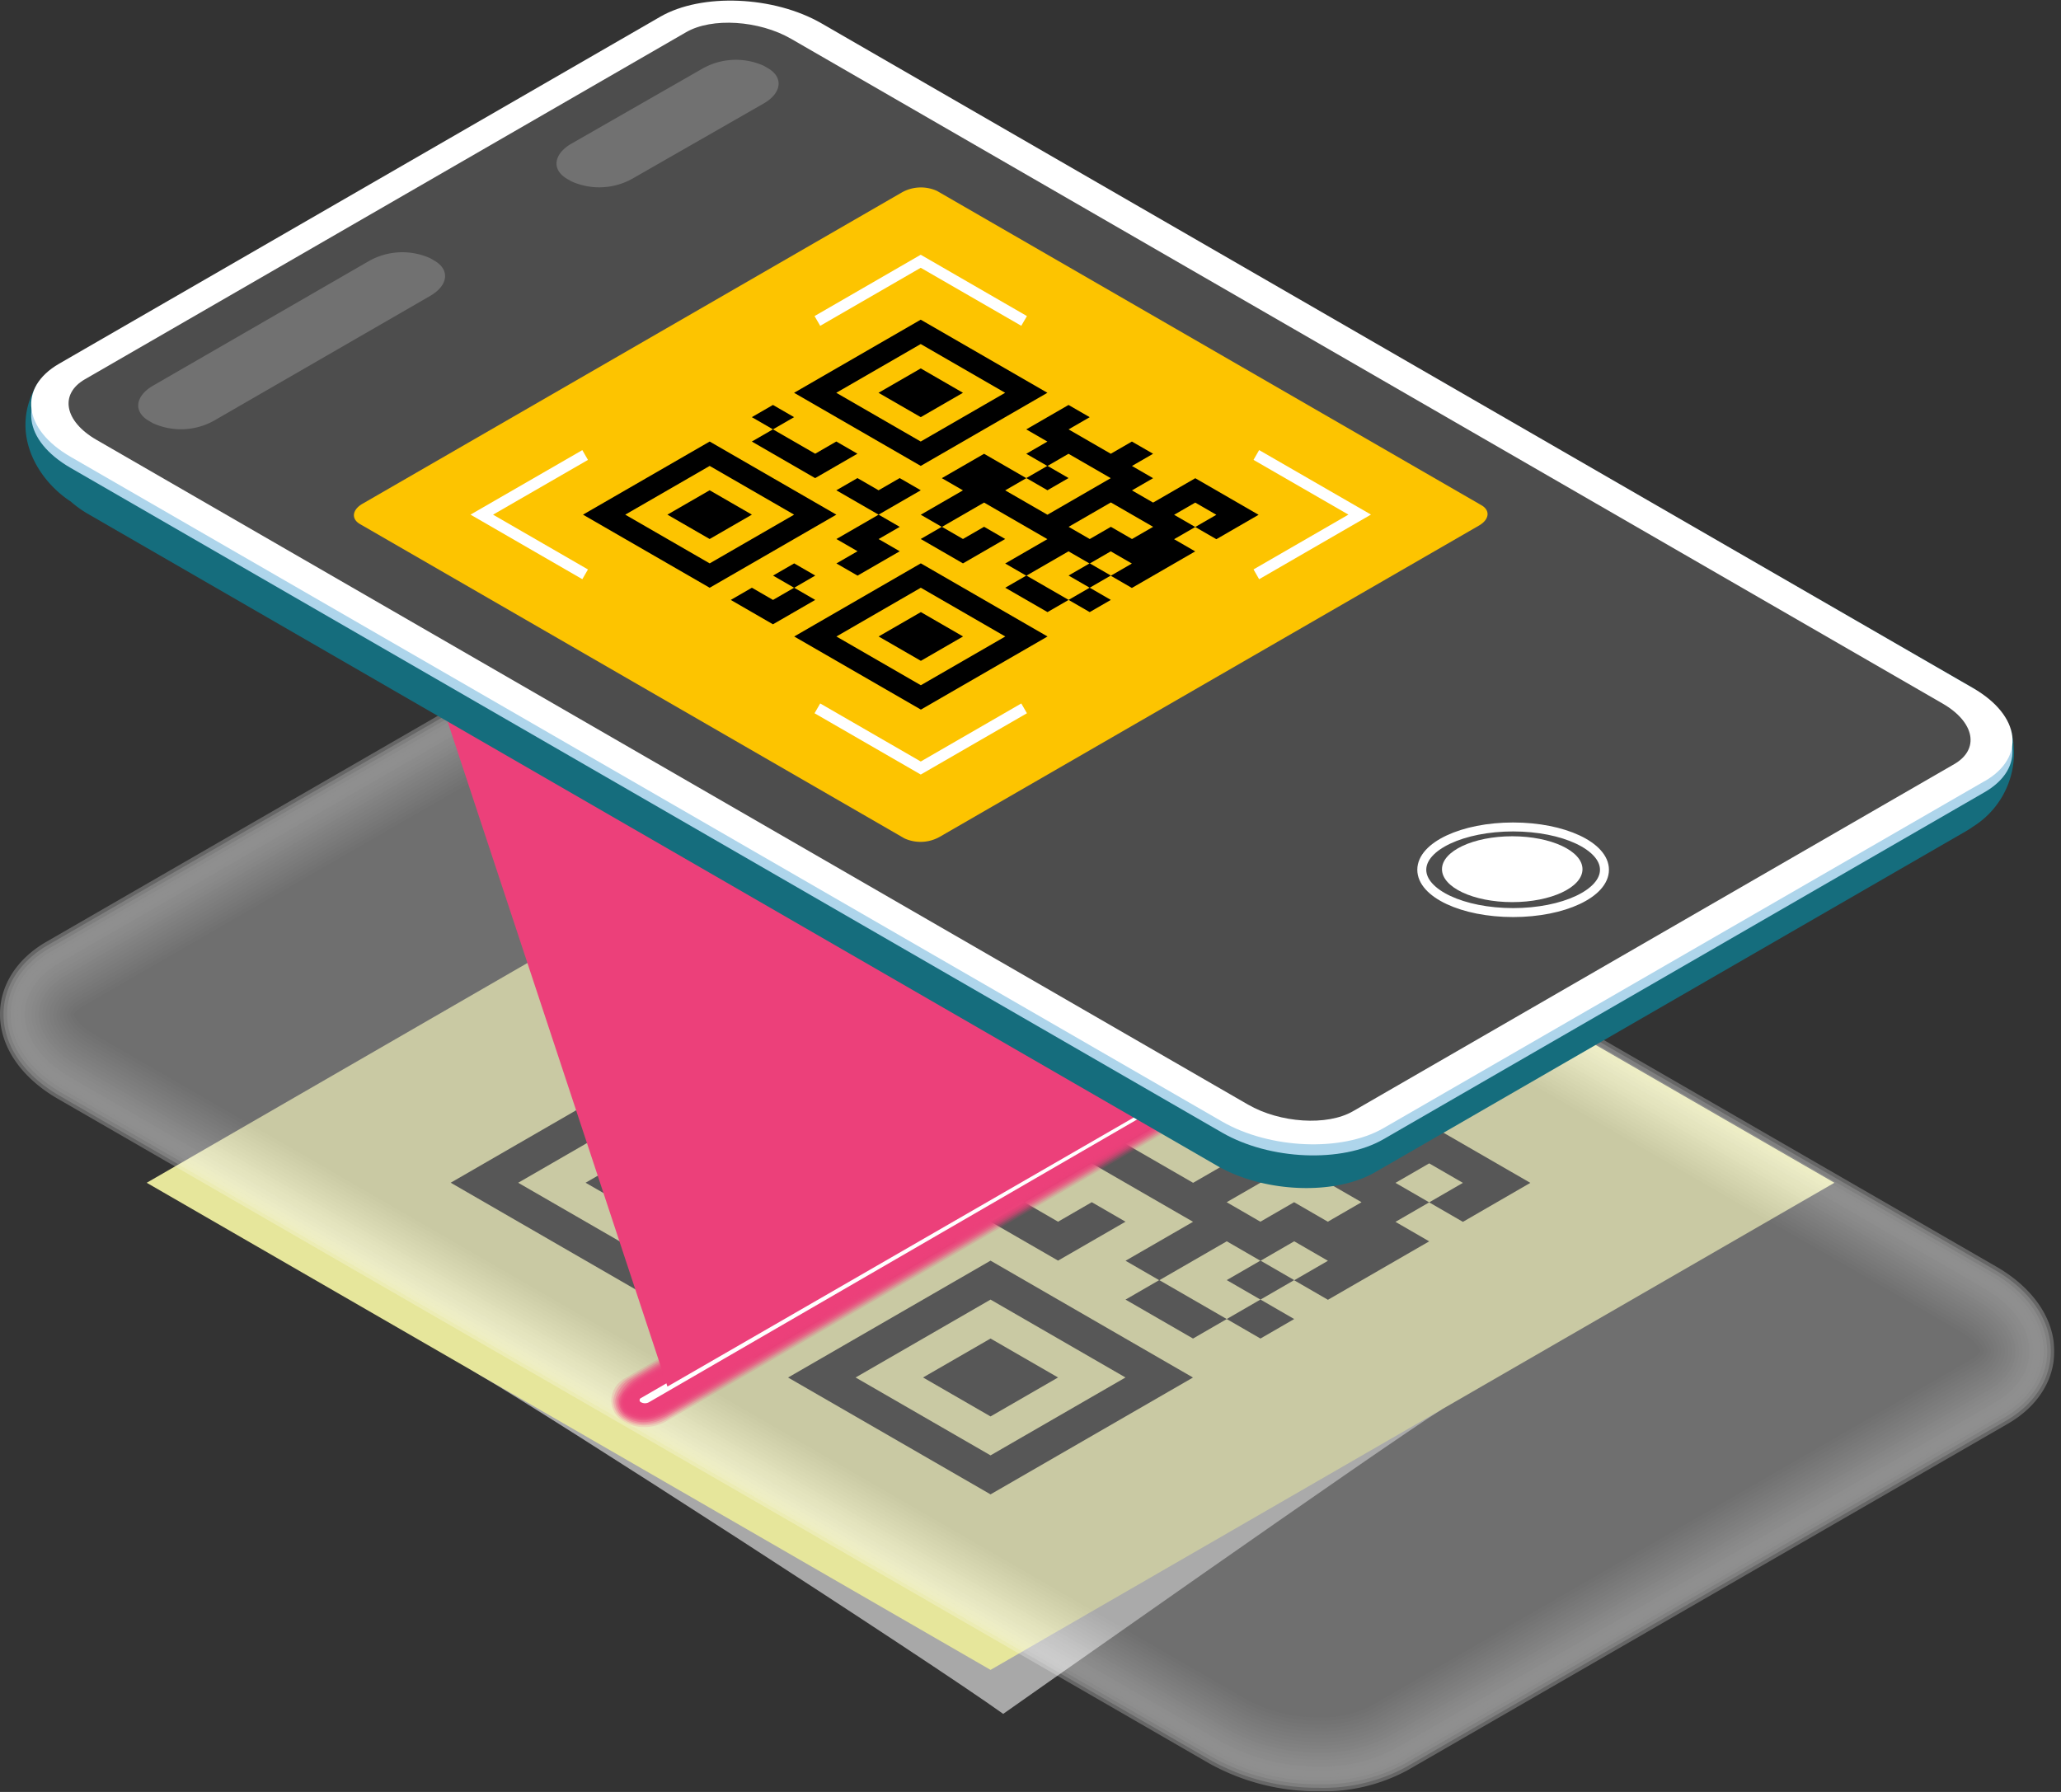 <svg width="230" height="200" viewBox="0 0 230 200" fill="none" xmlns="http://www.w3.org/2000/svg">
    <rect x="0" y="0" width="230" height="200" fill="#333333" stroke="none"/>
    <g clip-path="url(#s0f6hl6pla)">
        <path d="M83.452 162.446s-37.585-13.4-29.99-9.017c7.595 4.383 50.3 31.979 58.49 37.86 0 0 42.892-30.215 48.934-33.974l-77.439 5.131h.005z" fill="#A8A8A8" style="mix-blend-mode:multiply"/>
        <path d="m110.541 186.379-94.169-54.368 94.169-54.369 94.174 54.369-94.174 54.368z" fill="#E6E69B"/>
        <path d="m87.947 114.619-3.763 2.176-3.763-2.176 3.763-2.176 3.763 2.176zm22.59-17.391 22.59 13.045-22.59 13.045-22.59-13.045 22.59-13.045zm0 4.347-15.06 8.693 15.06 8.693 15.059-8.693-15.059-8.693zm-7.532 8.693 7.532 4.347 7.532-4.347-7.532-4.347-7.532 4.347zm-22.59 21.738-7.532-4.347-7.532 4.347 7.532 4.347 7.532-4.347zm18.832-10.87-3.763-2.176-3.763 2.176-7.534-4.348-3.763 2.176 11.3 6.522 7.532-4.347-.01-.003zm-26.36 23.914-22.59-13.045 22.59-13.045 22.59 13.045-22.59 13.045zm0-4.347 15.059-8.693-15.06-8.693-15.058 8.693 15.059 8.693zm37.654-13.045-3.763-2.176-3.763 2.176-3.768-2.17-3.763 2.176 7.532 4.347 7.532-4.347-.007-.006zm-22.594 13.045-3.763 2.176 3.763 2.176 3.763-2.176-3.763-2.176zm15.059-8.693-7.532 4.347 3.763 2.176-3.763 2.176 3.763 2.176 7.532-4.347-3.763-2.176 3.763-2.176-3.763-2.176zm33.885-19.567 3.763 2.176-3.763 2.176 7.532 4.347 3.763-2.176 3.763 2.176-3.763 2.176 3.763 2.176-3.763 2.176 3.763 2.176 7.532-4.347 11.3 6.522-3.763 2.176-3.763 2.176-3.763-2.176 3.763-2.176-3.763-2.176-3.763 2.176 3.763 2.176-3.763 2.176 3.763 2.176-11.3 6.522-3.763-2.176 3.763-2.176-3.763-2.176-3.763 2.176-3.763-2.176-7.532 4.347-3.763-2.176 7.532-4.347-11.3-6.522-7.532 4.347-3.763-2.176 7.532-4.347-3.763-2.176 7.532-4.347 7.532 4.347-3.763 2.176 7.532 4.347 11.3-6.522-7.532-4.347-3.763 2.176-3.763-2.176 3.763-2.176-3.763-2.176 7.532-4.347-.03-.005zm7.532 17.391-7.532 4.347 3.763 2.176 3.763-2.176 3.763 2.176 3.763-2.176-7.532-4.347h.012zm-52.712 17.391-3.763-2.176-3.763 2.176-3.763-2.176-3.763 2.176 7.532 4.347 7.532-4.347h-.012zm26.359-6.522 7.532-4.347-3.763-2.176-3.763 2.176-3.763-2.176-3.763 2.176 7.532 4.347h-.012zm18.83-15.215-3.763-2.176-3.763 2.176 3.763 2.176 3.763-2.176zm-26.359 15.215 22.59 13.045-22.59 13.04-22.594-13.04 22.594-13.045zm0 4.347-15.06 8.693 15.06 8.693 15.059-8.693-15.059-8.693zm-7.532 8.693 7.532 4.347 7.532-4.347-7.532-4.347-7.532 4.347zm26.359-10.869-3.763 2.176 7.532 4.347 3.763-2.176-7.532-4.347zm7.532 0 3.763 2.176 3.763-2.176-3.763-2.176-3.763 2.176zm3.763 6.522 3.763-2.176-3.763-2.176-3.763 2.176 3.763 2.176z" fill="#020202"/>
        <g style="mix-blend-mode:multiply" opacity=".5">
            <path opacity=".5" d="M147.2 199.928a24.761 24.761 0 0 1-12.236-3.1l-128.5-74.185c-4.111-2.372-6.463-5.817-6.463-9.448 0-3.239 1.887-6.184 5.175-8.081l67-38.678a19.783 19.783 0 0 1 9.874-2.352 24.766 24.766 0 0 1 12.236 3.1l128.5 74.19c4.111 2.372 6.463 5.817 6.463 9.448 0 3.239-1.887 6.184-5.175 8.081l-67 38.678a19.788 19.788 0 0 1-9.874 2.352v-.005z" fill="#fff"/>
            <path opacity=".5" d="M147.2 199.536a24.422 24.422 0 0 1-12.04-3.043L6.66 122.308c-4.008-2.313-6.272-5.64-6.267-9.1 0-3.087 1.808-5.91 4.98-7.742l67-38.678a19.459 19.459 0 0 1 9.677-2.3 24.428 24.428 0 0 1 12.04 3.043l128.5 74.19c4.008 2.313 6.272 5.64 6.267 9.1 0 3.087-1.808 5.91-4.979 7.742l-67 38.678a19.458 19.458 0 0 1-9.678 2.3v-.005z" fill="#FBFBFB"/>
            <path opacity=".5" d="M147.2 199.144c-4.139.04-8.219-.99-11.844-2.989l-128.5-74.19c-3.906-2.254-6.076-5.469-6.07-8.767 0-2.935 1.73-5.64 4.782-7.4l67-38.678a19.058 19.058 0 0 1 9.482-2.244c4.14-.04 8.22.99 11.844 2.99l128.5 74.189c3.906 2.254 6.076 5.469 6.071 8.767 0 2.935-1.73 5.64-4.783 7.4l-67 38.678a19.06 19.06 0 0 1-9.482 2.244z" fill="#F7F7F7"/>
            <path opacity=".5" d="M147.2 198.752c-4.07.04-8.082-.971-11.648-2.935L7.061 121.626c-3.8-2.2-5.88-5.292-5.875-8.424 0-2.783 1.651-5.366 4.587-7.061l67-38.678a18.684 18.684 0 0 1 9.286-2.19c4.07-.04 8.082.97 11.648 2.935l128.5 74.19c3.8 2.2 5.88 5.292 5.875 8.424 0 2.783-1.651 5.366-4.587 7.061l-67 38.678a18.687 18.687 0 0 1-9.286 2.19l-.009.001z" fill="#F3F3F3"/>
            <path opacity=".5" d="M147.2 198.36a23.253 23.253 0 0 1-11.452-2.886L7.253 121.288c-3.7-2.137-5.684-5.121-5.68-8.085 0-2.636 1.574-5.1 4.392-6.718l67-38.678a18.3 18.3 0 0 1 9.09-2.14c4.002-.04 7.946.954 11.452 2.885l128.5 74.19c3.7 2.137 5.684 5.121 5.679 8.085 0 2.636-1.573 5.1-4.391 6.718l-67 38.678a18.293 18.293 0 0 1-9.09 2.141l-.005-.004z" fill="#EEE"/>
            <path opacity=".5" d="M147.2 197.968a22.877 22.877 0 0 1-11.255-2.836l-128.5-74.187c-3.6-2.078-5.488-4.944-5.483-7.747 0-2.484 1.495-4.822 4.195-6.38l67-38.678a17.949 17.949 0 0 1 8.894-2.088c3.933-.04 7.81.936 11.256 2.832l128.5 74.19c3.6 2.078 5.488 4.944 5.483 7.747 0 2.484-1.495 4.822-4.195 6.38l-67 38.678a17.941 17.941 0 0 1-8.894 2.088l-.001.001z" fill="#EAEAEA"/>
            <path opacity=".5" d="M147.2 197.576a22.54 22.54 0 0 1-11.06-2.778l-128.5-74.19c-3.5-2.019-5.292-4.773-5.287-7.4 0-2.333 1.416-4.552 3.994-6.042l67-38.678a17.575 17.575 0 0 1 8.7-2.034 22.54 22.54 0 0 1 11.06 2.778l128.5 74.19c3.5 2.019 5.292 4.773 5.287 7.4 0 2.333-1.416 4.552-3.994 6.042l-67 38.678a17.572 17.572 0 0 1-8.7 2.034z" fill="#E6E6E6"/>
            <path opacity=".5" d="M147.2 197.179a22.154 22.154 0 0 1-10.864-2.725l-128.5-74.19c-3.4-1.96-5.1-4.6-5.09-7.066 0-2.181 1.337-4.278 3.8-5.7l67-38.678a17.17 17.17 0 0 1 8.5-1.98 22.15 22.15 0 0 1 10.863 2.725l128.5 74.19c3.4 1.96 5.1 4.6 5.091 7.066 0 2.181-1.338 4.278-3.8 5.7l-67 38.678a17.17 17.17 0 0 1-8.5 1.98z" fill="#E2E2E2"/>
            <path opacity=".5" d="M147.2 196.787a21.69 21.69 0 0 1-10.668-2.676l-128.5-74.185c-3.3-1.906-4.9-4.425-4.9-6.728 0-2.034 1.259-4 3.6-5.361l67-38.678a16.8 16.8 0 0 1 8.3-1.93c3.727-.04 7.4.882 10.668 2.675l128.5 74.19c3.3 1.906 4.9 4.425 4.9 6.728 0 2.034-1.259 4-3.6 5.361l-67 38.678a16.81 16.81 0 0 1-8.3 1.931v-.005z" fill="#DEDEDE"/>
            <path opacity=".5" d="M147.2 196.39a21.341 21.341 0 0 1-10.467-2.622L8.232 119.59c-3.195-1.847-4.7-4.249-4.7-6.385 0-1.882 1.18-3.734 3.406-5.018l67-38.678a16.462 16.462 0 0 1 8.105-1.877c3.656-.037 7.26.866 10.467 2.622l128.5 74.19c3.2 1.847 4.7 4.249 4.7 6.385 0 1.882-1.181 3.734-3.406 5.018l-67 38.678a16.462 16.462 0 0 1-8.105 1.877l.001-.012z" fill="#DADADA"/>
            <path opacity=".5" d="M147.2 196.003a20.946 20.946 0 0 1-10.271-2.568l-128.5-74.19c-3.092-1.789-4.508-4.077-4.5-6.047 0-1.73 1.1-3.46 3.21-4.68l67-38.678a16.079 16.079 0 0 1 7.909-1.823 20.947 20.947 0 0 1 10.27 2.568l128.501 74.19c3.092 1.789 4.508 4.077 4.5 6.047 0 1.73-1.1 3.46-3.21 4.68l-67 38.678a16.075 16.075 0 0 1-7.909 1.823z" fill="#D6D6D6"/>
            <path opacity=".5" d="M147.197 195.611a20.504 20.504 0 0 1-10.075-2.519l-128.5-74.185c-2.994-1.73-4.312-3.906-4.307-5.7 0-1.578 1.024-3.19 3.014-4.337l67-38.678a15.692 15.692 0 0 1 7.713-1.769 20.505 20.505 0 0 1 10.075 2.52l128.5 74.189c2.994 1.73 4.312 3.906 4.307 5.7 0 1.578-1.024 3.19-3.014 4.337l-67 38.678a15.69 15.69 0 0 1-7.713 1.769v-.005z" fill="#D1D1D1"/>
            <path opacity=".5" d="M147.2 195.219a20.165 20.165 0 0 1-9.879-2.465l-128.5-74.19c-2.891-1.671-4.116-3.729-4.111-5.366 0-1.431.946-2.916 2.818-4l67-38.678a15.321 15.321 0 0 1 7.517-1.72 20.17 20.17 0 0 1 9.879 2.465l128.5 74.19c2.891 1.671 4.116 3.729 4.111 5.366 0 1.431-.946 2.916-2.818 4l-67 38.678a15.32 15.32 0 0 1-7.517 1.72z" fill="#CDCDCD"/>
            <path opacity=".5" d="M147.2 194.827a19.78 19.78 0 0 1-9.683-2.411l-128.5-74.19c-2.788-1.612-3.92-3.558-3.915-5.028.01-1.279.867-2.646 2.622-3.661l67-38.678a14.977 14.977 0 0 1 7.321-1.666c3.38-.037 6.715.793 9.683 2.411l128.5 74.19c2.788 1.612 3.92 3.558 3.915 5.028-.01 1.279-.867 2.646-2.622 3.661l-67 38.678a14.98 14.98 0 0 1-7.321 1.666z" fill="#C9C9C9"/>
            <path opacity=".5" d="M147.2 194.43a19.383 19.383 0 0 1-9.487-2.357l-128.5-74.185c-2.69-1.553-3.724-3.381-3.714-4.685.01-1.127.79-2.372 2.426-3.317l67-38.678a14.593 14.593 0 0 1 7.125-1.612 19.387 19.387 0 0 1 9.487 2.357l128.5 74.19c2.69 1.553 3.724 3.381 3.714 4.685-.01 1.127-.789 2.372-2.426 3.317l-67 38.678a14.584 14.584 0 0 1-7.125 1.612v-.005z" fill="#C5C5C5"/>
            <path opacity=".5" d="M147.2 194.042a19 19 0 0 1-9.291-2.308L9.413 117.542c-2.587-1.495-3.528-3.21-3.518-4.347a3.795 3.795 0 0 1 2.23-2.979l67-38.678a14.21 14.21 0 0 1 6.93-1.558 19 19 0 0 1 9.29 2.308l128.5 74.19c2.587 1.495 3.528 3.21 3.518 4.347a3.797 3.797 0 0 1-2.23 2.979l-67 38.678a14.209 14.209 0 0 1-6.929 1.558l-.004.002z" fill="#C1C1C1"/>
            <path opacity=".5" d="M147.2 193.646a18.602 18.602 0 0 1-9.095-2.254l-128.5-74.185c-2.484-1.436-3.332-3.033-3.322-4.008a3.423 3.423 0 0 1 2.034-2.636l67-38.678a13.827 13.827 0 0 1 6.733-1.509c3.174-.036 6.305.74 9.095 2.254l128.5 74.19c2.484 1.436 3.332 3.033 3.322 4.008a3.426 3.426 0 0 1-2.034 2.636l-67 38.678a13.827 13.827 0 0 1-6.733 1.509v-.005z" fill="#BDBDBD"/>
            <path opacity=".5" d="M147.2 193.254a18.266 18.266 0 0 1-8.9-2.2L9.8 116.864c-2.386-1.377-3.136-2.862-3.126-3.665.01-.676.554-1.558 1.838-2.3l67-38.678a13.512 13.512 0 0 1 6.537-1.455 18.27 18.27 0 0 1 8.9 2.2l128.5 74.19c2.386 1.377 3.136 2.862 3.126 3.665-.01.676-.554 1.558-1.838 2.3l-67 38.678a13.514 13.514 0 0 1-6.537 1.455z" fill="#B9B9B9"/>
            <path opacity=".5" d="M147.199 192.862a17.88 17.88 0 0 1-8.7-2.146l-128.5-74.19c-2.284-1.318-2.94-2.685-2.93-3.327.01-.524.475-1.284 1.642-1.955l67-38.678a13.12 13.12 0 0 1 6.341-1.4c3.035-.035 6.03.704 8.7 2.146l128.5 74.19c2.284 1.318 2.94 2.685 2.93 3.327-.01.524-.475 1.284-1.642 1.955l-67 38.678a13.115 13.115 0 0 1-6.341 1.4z" fill="#B4B4B4"/>
            <path opacity=".5" d="M147.199 192.47a17.44 17.44 0 0 1-8.507-2.1l-128.5-74.185c-2.18-1.259-2.744-2.514-2.734-2.984.01-.372.4-1.014 1.446-1.617l67-38.678a12.753 12.753 0 0 1 6.145-1.348 17.441 17.441 0 0 1 8.507 2.1l128.5 74.19c2.181 1.259 2.749 2.514 2.734 2.984-.01.372-.4 1.014-1.446 1.617l-67 38.678a12.743 12.743 0 0 1-6.145 1.348v-.005z" fill="#B0B0B0"/>
            <path opacity=".5" d="M147.199 192.077a17.111 17.111 0 0 1-8.311-2.043l-128.5-74.19c-2.078-1.2-2.553-2.337-2.538-2.646.01-.225.319-.74 1.245-1.279l67-38.678a12.371 12.371 0 0 1 5.949-1.3 17.12 17.12 0 0 1 8.31 2.043l128.501 74.19c2.078 1.2 2.553 2.337 2.538 2.646-.01.225-.319.74-1.245 1.279l-67 38.678a12.377 12.377 0 0 1-5.949 1.3z" fill="#ACACAC"/>
            <path opacity=".5" d="M147.2 191.681c-2.83.034-5.622-.65-8.115-1.99l-128.5-74.185c-1.98-1.142-2.357-2.166-2.342-2.308.015-.074.24-.466 1.05-.936l67-38.678a12.043 12.043 0 0 1 5.747-1.245c2.83-.034 5.622.65 8.115 1.99l128.5 74.19c1.98 1.142 2.357 2.166 2.342 2.308-.015.074-.24.466-1.049.936l-67 38.678a12.05 12.05 0 0 1-5.74 1.248l-.008-.008z" fill="#A8A8A8"/>
        </g>
        <path opacity=".15" d="M71.902 159.272a4.163 4.163 0 0 1-2.088-.519l-.176-.1a2.704 2.704 0 0 1-1.421-2.337 2.938 2.938 0 0 1 1.6-2.529l43.368-25.124 43.368-25.124a4.94 4.94 0 0 1 2.426-.627 4.185 4.185 0 0 1 2.088.519l.176.1a2.704 2.704 0 0 1 1.421 2.337 2.944 2.944 0 0 1-1.607 2.533l-43.368 25.124-43.368 25.124a4.94 4.94 0 0 1-2.426.627l.007-.004z" fill="#EC407A"/>
        <path opacity=".23" d="M161.154 103.692a2.457 2.457 0 0 1 1.279 2.259 3.268 3.268 0 0 1-1.691 2.435l-43.13 24.984-43.221 25.036a5.396 5.396 0 0 1-1.794.617 5.16 5.16 0 0 1-.608.054 4.02 4.02 0 0 1-2.083-.48l-.176-.1a2.462 2.462 0 0 1-1.28-2.259 3.27 3.27 0 0 1 1.692-2.435l43.132-24.987 43.221-25.036a5.393 5.393 0 0 1 1.794-.617c.201-.03.404-.048.608-.054a4 4 0 0 1 2.083.48l.176.1-.002.003z" fill="#EC407A"/>
        <path opacity=".3" d="M161.063 103.843a2.22 2.22 0 0 1 1.132 2.181 3.596 3.596 0 0 1-1.779 2.342l-42.9 24.849-43.074 24.952a6.345 6.345 0 0 1-1.78.652c-.2.029-.4.064-.6.073a3.822 3.822 0 0 1-2.072-.446l-.176-.1a2.223 2.223 0 0 1-1.132-2.181 3.587 3.587 0 0 1 1.779-2.342l42.9-24.849 43.074-24.952a6.35 6.35 0 0 1 1.779-.652c.2-.029.4-.064.6-.073a3.823 3.823 0 0 1 2.073.446l.176.1z" fill="#EC407A"/>
        <path opacity=".38" d="M160.975 104a2 2 0 0 1 .985 2.1 4.243 4.243 0 0 1-1.867 2.249l-42.662 24.72-42.927 24.869a7.307 7.307 0 0 1-1.76.681 5.923 5.923 0 0 1-.592.088 3.675 3.675 0 0 1-2.068-.412l-.176-.1a1.996 1.996 0 0 1-.985-2.1 4.242 4.242 0 0 1 1.867-2.249l42.667-24.717 42.928-24.874a7.304 7.304 0 0 1 1.759-.681c.196-.039.394-.069.593-.088a3.633 3.633 0 0 1 2.068.412l.176.1-.006.002z" fill="#EC407A"/>
        <path opacity=".46" d="M160.886 104.151a1.79 1.79 0 0 1 .838 2.024 5.02 5.02 0 0 1-1.955 2.151l-42.432 24.578-42.78 24.786c-.553.3-1.136.538-1.74.711a5.85 5.85 0 0 1-.588.108 3.514 3.514 0 0 1-2.058-.377l-.176-.1a1.785 1.785 0 0 1-.839-2.024 5.014 5.014 0 0 1 1.956-2.151l42.432-24.58 42.779-24.786a8.584 8.584 0 0 1 1.74-.711c.194-.046.39-.082.588-.108a3.483 3.483 0 0 1 2.058.377l.176.1.001.002z" fill="#EC407A"/>
        <path opacity=".54" d="M160.799 104.309a1.443 1.443 0 0 1 .752.828 1.448 1.448 0 0 1-.061 1.117c0 .559-1.49 1.735-2.043 2.058l-42.2 24.443-42.637 24.7c-.55.299-1.126.548-1.72.745-.191.039-.382.1-.583.127a3.378 3.378 0 0 1-2.053-.338l-.176-.1a1.447 1.447 0 0 1-.691-1.945c0-.554 1.49-1.735 2.043-2.058l42.2-24.448 42.637-24.7c.55-.299 1.126-.548 1.72-.745.191-.039.382-.1.583-.127a3.385 3.385 0 0 1 2.053.338l.176.1v.005z" fill="#EC407A"/>
        <path opacity=".61" d="M160.71 104.461a1.29 1.29 0 0 1 .705.807 1.28 1.28 0 0 1-.156 1.06c0 .466-1.666 1.7-2.132 1.965l-41.961 24.31-42.49 24.614c-.548.297-1.116.556-1.7.774-.191.044-.377.113-.578.142a3.244 3.244 0 0 1-2.043-.3l-.176-.1a1.288 1.288 0 0 1-.705-.807 1.28 1.28 0 0 1 .156-1.06c0-.466 1.666-1.7 2.132-1.965l41.961-24.31 42.49-24.614a13.413 13.413 0 0 1 1.7-.774c.191-.044.377-.113.578-.142a3.245 3.245 0 0 1 2.043.3l.176.1z" fill="#EC407A"/>
        <path opacity=".69" d="M160.622 104.618a1.135 1.135 0 0 1 .644 1.321 1.144 1.144 0 0 1-.244.468c0 .372-1.847 1.656-2.22 1.867l-41.728 24.173-42.345 24.53c-.547.298-1.108.568-1.681.809-.186.049-.372.122-.573.162a3.086 3.086 0 0 1-2.034-.27l-.176-.1a1.136 1.136 0 0 1-.645-1.321 1.14 1.14 0 0 1 .245-.468c0-.372 1.847-1.656 2.22-1.867l41.729-24.175 42.343-24.531a18.28 18.28 0 0 1 1.681-.809c.186-.049.372-.123.573-.162a3.093 3.093 0 0 1 2.034.27l.177.103z" fill="#EC407A"/>
        <path opacity=".77" d="M160.528 104.764a1.022 1.022 0 0 1 .548 1.292 1.026 1.026 0 0 1-.293.418c0 .279-2.029 1.612-2.308 1.774l-41.5 24.041-42.2 24.448c-.147.083-1.49.789-1.661.838-.171.049-.368.137-.564.176-.683.159-1.4.078-2.03-.23l-.175-.1a1.021 1.021 0 0 1-.548-1.292c.06-.162.161-.306.293-.418 0-.279 2.029-1.612 2.308-1.774l41.5-24.041 42.2-24.448c.147-.083 1.49-.789 1.661-.838.171-.049.368-.137.564-.176.682-.162 1.4-.08 2.029.23l.176.1z" fill="#EC407A"/>
        <path opacity=".85" d="M160.441 104.926a.925.925 0 0 1 .108 1.632c-.75.63-1.553 1.192-2.4 1.681l-41.26 23.9-42.047 24.362c-.1.054-1.53.833-1.646.867-.186.054-.363.147-.56.2a2.907 2.907 0 0 1-2.018-.2l-.176-.1a.922.922 0 0 1-.108-1.632c.749-.63 1.552-1.192 2.4-1.681l41.26-23.9 42.049-24.359c.1-.054 1.529-.833 1.646-.867.186-.054.363-.147.559-.2a2.907 2.907 0 0 1 2.019.2l.176.1-.002-.003z" fill="#EC407A"/>
        <path opacity=".92" d="M160.353 105.077c.676.392.652 1.068-.039 1.553 0 .093-2.391 1.529-2.484 1.583l-41.03 23.766-41.907 24.276c-.05.029-1.568.892-1.627.9a2.895 2.895 0 0 1-.554.216 2.817 2.817 0 0 1-2.014-.162l-.176-.1c-.676-.392-.652-1.068.039-1.553 0-.093 2.39-1.529 2.484-1.583l41.029-23.766 41.907-24.276c.049-.029 1.568-.892 1.627-.9.176-.091.362-.163.554-.216a2.823 2.823 0 0 1 2.014.162l.177.1z" fill="#EC407A"/>
        <path d="m70.794 157.055-.176-.1c-.657-.377-.573-1.039.18-1.475l43.369-25.124 43.368-25.124a2.835 2.835 0 0 1 2.553-.108l.176.1c.657.377.573 1.039-.181 1.475l-43.368 25.124-43.368 25.124a2.832 2.832 0 0 1-2.553.108z" fill="#EC407A"/>
        <path d="M71.554 156.516a.258.258 0 0 1 0-.49l86.921-50.355a.919.919 0 0 1 .848 0 .26.26 0 0 1 .177.245.257.257 0 0 1-.177.245l-86.921 50.355a.92.92 0 0 1-.848 0z" fill="#fff"/>
        <path d="M74.484 154.757 48.4 75.838l79.453 48.121-53.37 30.798z" fill="#EC407A" style="mix-blend-mode:screen"/>
        <path d="M224.431 81.523s-2.8-3.89-4.249-4.724L91.518 2.667C86.304-.347 78.41-.67 73.892 1.937L4.253 42.683c-3.362 5.44-.137 10.844 3.651 13.3a12.044 12.044 0 0 0 2.02 1.436l125.899 72.691c5.214 3.014 13.108 3.337 17.626.73l65.963-38.08c.257-.147.505-.307.745-.48a9.73 9.73 0 0 0 4.274-10.757z" fill="#156D7D"/>
        <path d="m221.474 88.418-67.1 38.742c-4.611 2.661-12.662 2.328-17.989-.745l-128.5-74.19c-5.322-3.072-5.9-7.723-1.294-10.384l67.1-38.742C78.302.438 86.353.771 91.68 3.844l128.5 74.19c5.322 3.072 5.9 7.723 1.294 10.384z" fill="#AED5EB" style="mix-blend-mode:multiply"/>
        <path d="m221.473 87.182-67.1 38.742c-4.611 2.661-12.662 2.328-17.989-.745l-128.5-74.19c-5.327-3.077-5.9-7.728-1.294-10.389l2.847-1.646L73.69 1.864c4.61-2.661 12.667-2.328 17.989.745l126.81 73.21 1.7.98c5.327 3.077 5.9 7.728 1.294 10.389l-.01-.006z" fill="#fff"/>
        <path d="M10.77 49.093c-3.586-2.068-4.164-5.106-1.293-6.762l67.1-38.742c2.872-1.66 8.13-1.323 11.712.745l128.5 74.19c3.587 2.068 4.165 5.106 1.294 6.762l-67.1 38.742c-2.872 1.661-8.13 1.323-11.712-.745l-128.5-74.19z" fill="#4D4D4D"/>
        <path d="M168.76 100.687c4.33 0 7.84-1.645 7.84-3.675s-3.51-3.675-7.84-3.675-7.84 1.645-7.84 3.675 3.51 3.675 7.84 3.675z" fill="#fff"/>
        <path d="M168.859 101.854c5.629 0 10.193-2.14 10.193-4.778 0-2.639-4.564-4.778-10.193-4.778s-10.193 2.14-10.193 4.778c0 2.639 4.564 4.778 10.193 4.778z" stroke="#fff"/>
        <path d="m100.93 93.572-60.758-35.08c-1-.579-.877-1.594.279-2.265l60.2-34.753a4.338 4.338 0 0 1 3.92-.162l60.759 35.081c1 .578.877 1.593-.279 2.264l-60.2 34.753a4.343 4.343 0 0 1-3.921.162z" fill="#FDC400"/>
        <path d="m88.616 46.56-2.357 1.361-2.357-1.362 2.357-1.362 2.357 1.362zm14.132-10.88 14.137 8.16L102.753 52l-14.137-8.16 14.132-8.16zm0 2.72-9.423 5.44 9.423 5.44 9.423-5.44-9.423-5.44zm-4.71 5.44 4.715 2.72 4.709-2.72-4.709-2.72-4.714 2.72zm-14.131 13.6-4.714-2.72-4.713 2.72 4.714 2.72 4.713-2.72zm11.78-6.8-2.357-1.362-2.357 1.362-4.714-2.719-2.357 1.361 7.066 4.082 4.709-2.72.01-.004zm-16.49 14.961-14.137-8.16 14.137-8.16 14.137 8.16-14.136 8.16zm0-2.72 9.424-5.439-9.423-5.439-9.423 5.44 9.423 5.438zm23.562-8.159-2.357-1.362-2.357 1.362-2.357-1.362-2.357 1.362 4.714 2.72 4.709-2.72h.005zm-14.132 8.16-2.357 1.361 2.357 1.362 2.353-1.365-2.353-1.359zm9.423-5.44-4.71 2.72 2.358 1.362-2.357 1.362 2.357 1.362 4.709-2.72-2.357-1.362 2.357-1.362-2.357-1.362zm21.2-12.24 2.357 1.361-2.357 1.362 4.709 2.72 2.357-1.362 2.364 1.362-2.357 1.362 2.357 1.363-2.357 1.362 2.357 1.363 4.709-2.72 7.066 4.082-2.357 1.362-2.357 1.362-2.357-1.362 2.357-1.362-2.357-1.362-2.357 1.362 2.357 1.362-2.357 1.362 2.353 1.36-7.066 4.081-2.357-1.362 2.357-1.362-2.357-1.362-2.357 1.362-2.357-1.362-4.709 2.72-2.357-1.362 4.709-2.72-7.066-4.082-4.709 2.72-2.357-1.362 4.709-2.72-2.357-1.362 4.714-2.72 4.714 2.72-2.357 1.362 4.714 2.72 7.066-4.082-4.714-2.72-2.357 1.362-2.357-1.362 2.357-1.362-2.357-1.362 4.709-2.72.012-.003zm4.714 10.878-4.709 2.72 2.357 1.362 2.357-1.362 2.357 1.362 2.357-1.362-4.714-2.72h-.005zM90.98 66.96l-2.357-1.363-2.357 1.362-2.357-1.362-2.357 1.362 4.709 2.72 4.709-2.72h.01zm16.489-4.083 4.709-2.72-2.357-1.362-2.357 1.362-2.357-1.362-2.357 1.362 4.709 2.72h.01zm11.78-9.52-2.357-1.363-2.357 1.362 2.357 1.362 2.357-1.362zm-16.489 9.52 14.14 8.163-14.132 8.16-14.138-8.16 14.13-8.163zm0 2.72-9.42 5.443 9.423 5.44 9.423-5.44-9.426-5.443zm-4.71 5.44 4.715 2.72 4.709-2.72-4.709-2.72-4.714 2.72zm16.49-6.8-2.357 1.361 4.714 2.72 2.357-1.362-4.714-2.72zm4.709 0 2.357 1.361 2.357-1.362-2.357-1.362-2.357 1.362zm2.357 4.081 2.357-1.362-2.357-1.362-2.357 1.362 2.357 1.362z" fill="#000"/>
        <path d="m140.515 64.646-.627-1.093 10.59-6.116-10.59-6.11.627-1.094 12.481 7.2-12.481 7.213zM113.971 36.362l-11.222-6.474-11.217 6.478-.632-1.088 11.849-6.846 11.854 6.846-.632 1.084zM102.754 86.448 90.9 79.607l.632-1.093 11.222 6.478 11.217-6.478.632 1.093-11.849 6.841zM64.987 64.646l-12.481-7.208 12.48-7.2.628 1.093-10.59 6.111 10.59 6.116-.627 1.088z" fill="#fff"/>
        <path opacity=".2" d="M48.003 33.03 23.879 46.955a7.58 7.58 0 0 1-6.807.284l-.47-.274c-1.744-1.009-1.524-2.769.49-3.93L41.216 29.11a7.578 7.578 0 0 1 6.806-.284l.47.274c1.745 1.01 1.525 2.77-.49 3.93zM85.226 11.551l-14.667 8.4a7.579 7.579 0 0 1-6.807.284l-.47-.274c-1.745-1.009-1.524-2.769.49-3.93l14.667-8.4a7.579 7.579 0 0 1 6.807-.284l.47.274c1.74 1.011 1.524 2.77-.49 3.93z" fill="#fff"/>
    </g>
    <defs>
        <clipPath id="s0f6hl6pla">
            <path fill="#fff" transform="translate(0 .067)" d="M0 0h229.245v199.866H0z"/>
        </clipPath>
    </defs>
</svg>
